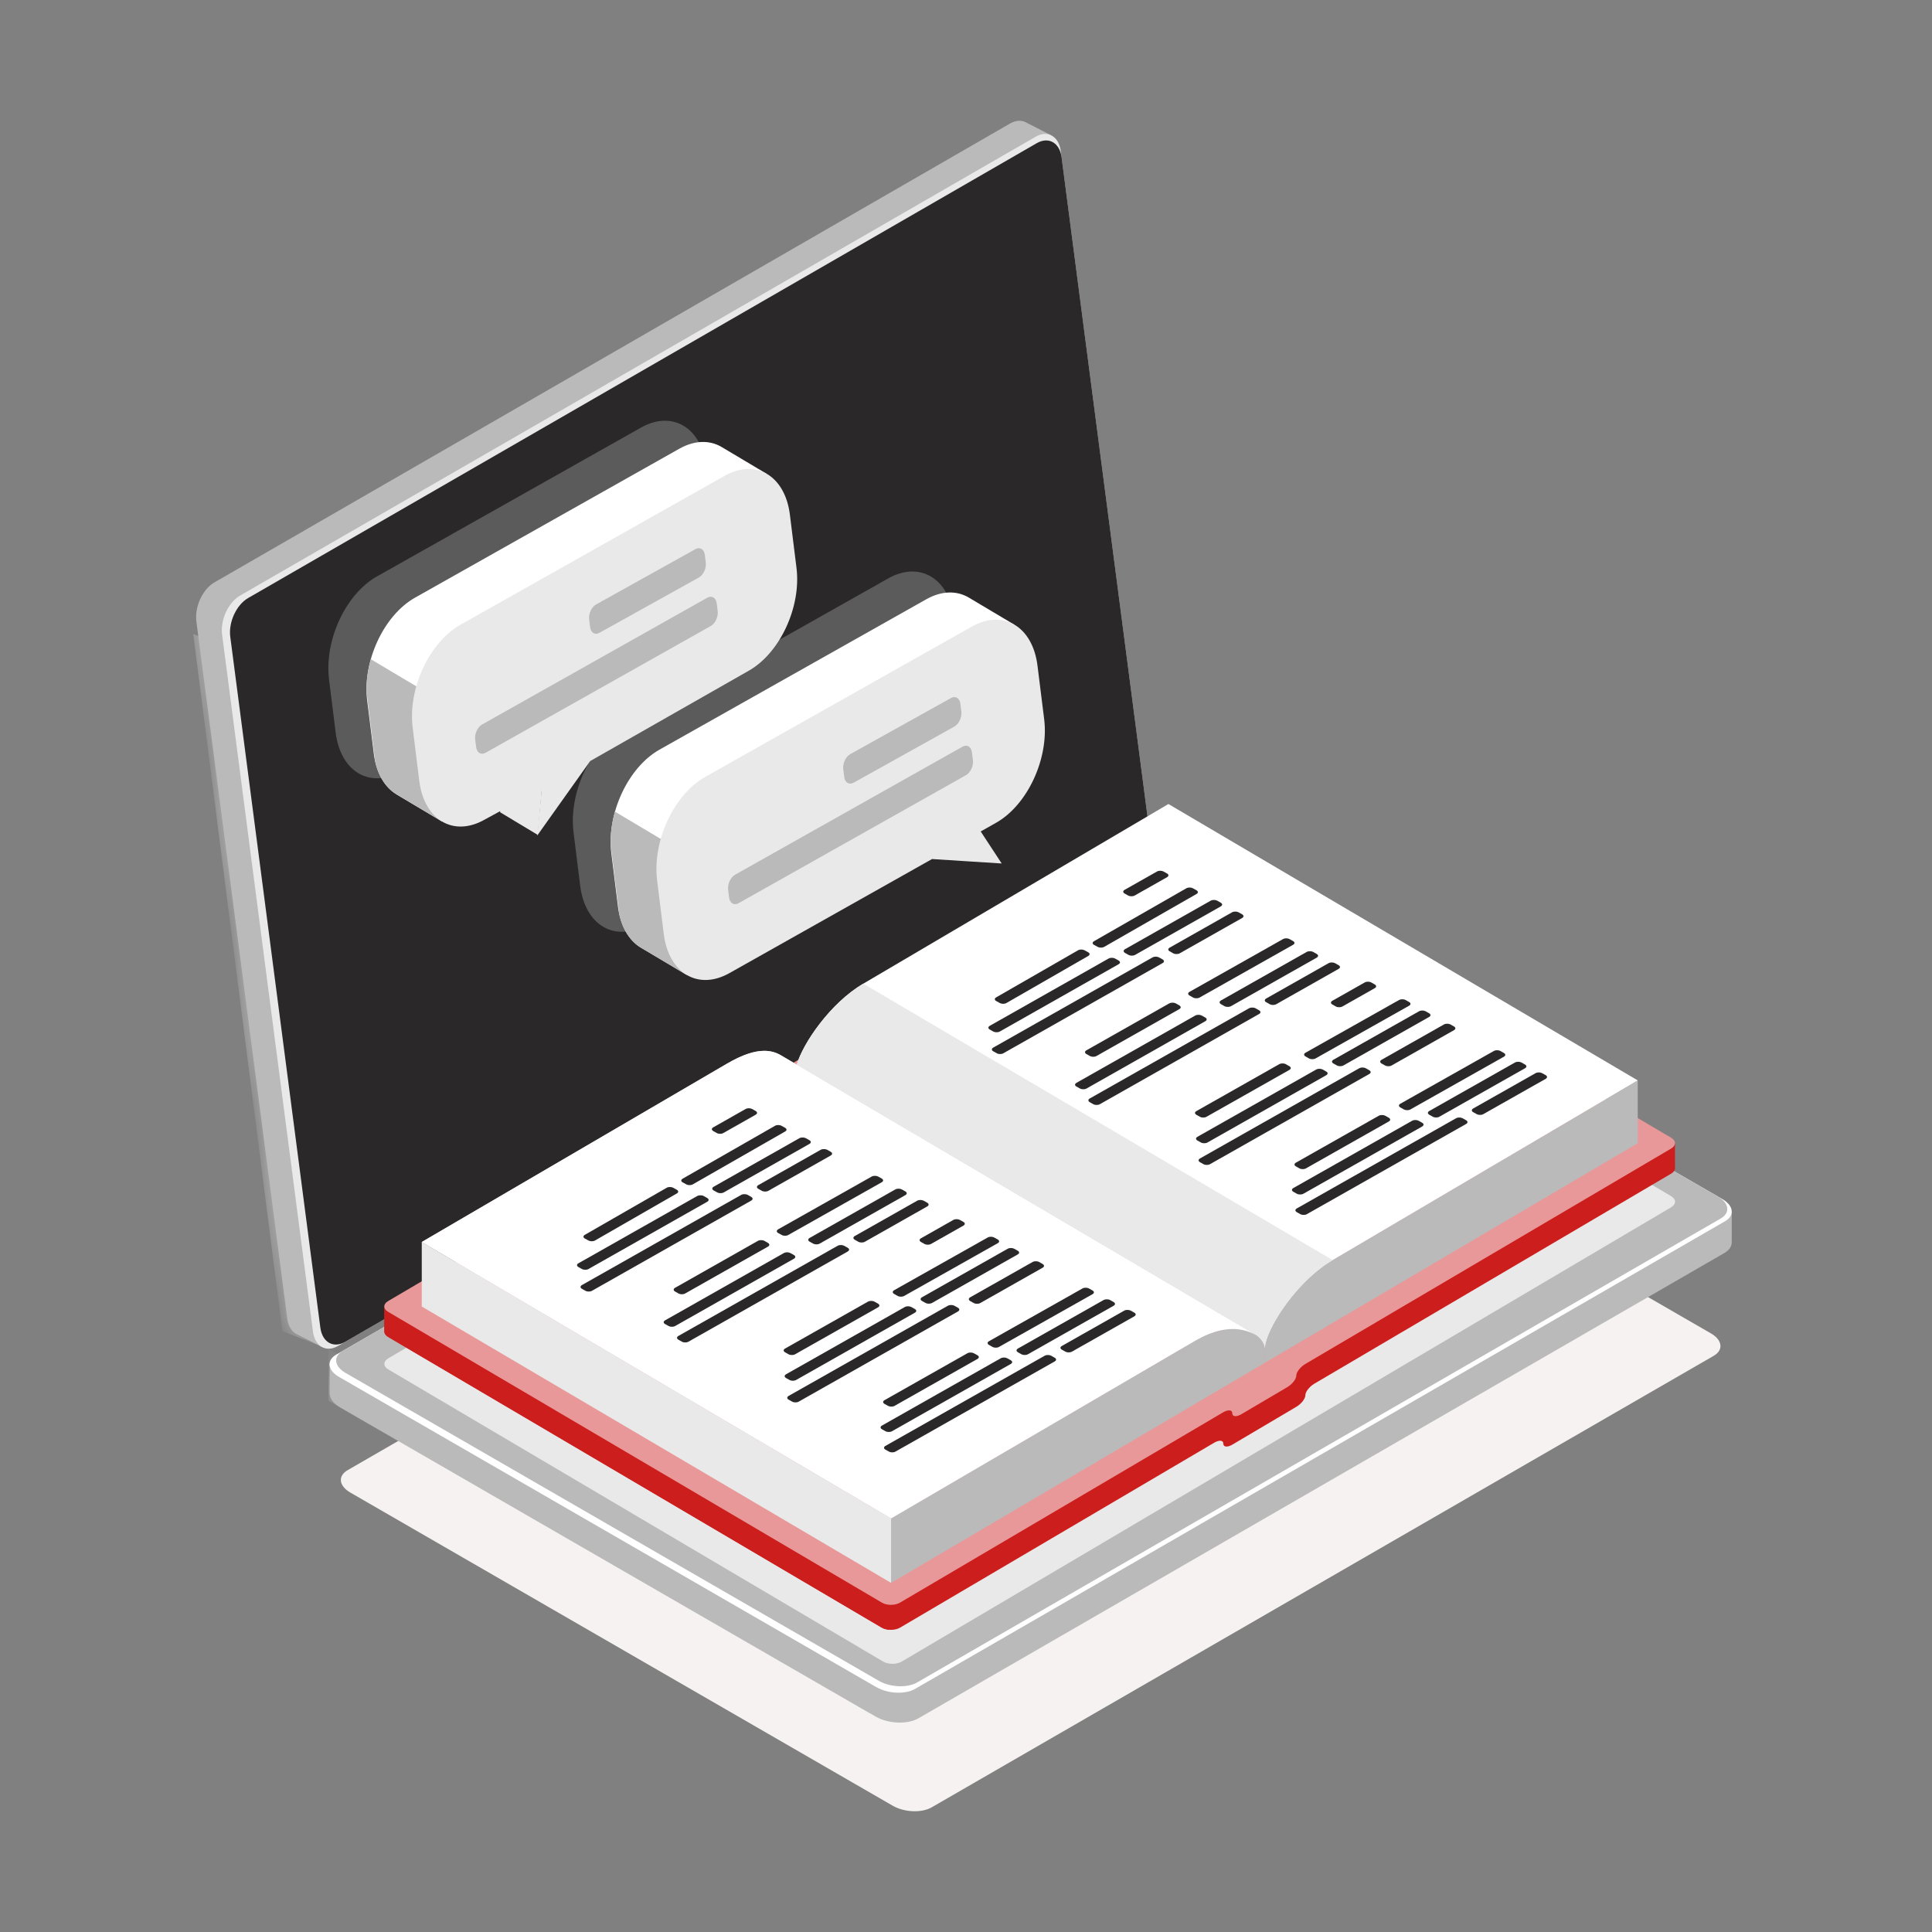 <svg width="80" height="80" viewBox="0 0 80 80" fill="none" xmlns="http://www.w3.org/2000/svg">
<rect x="0" y="0" width="80" height="80" fill="#808080" stroke="none"/>
<g clip-path="url(#clip0_10198_28807)">
<path d="M36.969 74.773C37.444 75.047 38.164 75.076 38.575 74.84L70.963 56.14C71.374 55.902 71.323 55.488 70.848 55.214L48.386 42.245C47.911 41.971 47.191 41.941 46.78 42.179L14.392 60.878C13.981 61.116 14.032 61.53 14.507 61.804L36.969 74.773Z" fill="#F7F2F2"/>
<path d="M42.499 5.076C42.31 4.967 42.071 4.972 41.823 5.115L8.88 24.115C8.388 24.399 8.053 25.125 8.132 25.735L11.895 54.598C11.933 54.901 12.068 55.119 12.254 55.227H12.255C12.272 55.236 12.288 55.244 12.306 55.252L13.319 55.771L13.292 54.979L45.874 36.188C46.366 35.904 46.701 35.178 46.622 34.568L42.913 6.123L43.517 5.597L42.5 5.076H42.499Z" fill="#BABABA"/>
<mask id="mask0_10198_28807" style="mask-type:luminance" maskUnits="userSpaceOnUse" x="8" y="5" width="39" height="51">
<path d="M42.499 5.076C42.31 4.967 42.071 4.972 41.823 5.115L8.88 24.115C8.388 24.399 8.053 25.125 8.132 25.735L11.895 54.598C11.933 54.901 12.068 55.119 12.254 55.227H12.255C12.272 55.236 12.288 55.244 12.306 55.252L13.319 55.771L13.292 54.979L45.874 36.188C46.366 35.904 46.701 35.178 46.622 34.568L42.913 6.123L43.517 5.597L42.5 5.076H42.499Z" fill="white"/>
</mask>
<g mask="url(#mask0_10198_28807)">
<path d="M9.626 26.89L8 26.25L11.692 55.118L13.319 55.757L9.626 26.89Z" fill="#BABABA"/>
</g>
<path d="M9.196 26.28C9.116 25.669 9.451 24.943 9.943 24.66L42.888 5.659C43.38 5.376 43.843 5.641 43.923 6.251L47.685 35.113C47.765 35.724 47.43 36.45 46.938 36.733L13.995 55.734C13.503 56.017 13.039 55.752 12.959 55.142L9.197 26.28H9.196Z" fill="#E9E9E9"/>
<path d="M9.535 26.368C9.457 25.763 9.788 25.043 10.277 24.762L42.931 5.928C43.419 5.647 43.878 5.909 43.958 6.513L47.687 35.122C47.766 35.726 47.434 36.446 46.946 36.727L14.292 55.562C13.805 55.843 13.344 55.58 13.265 54.976L9.535 26.368Z" fill="#2A2829"/>
<path d="M23.749 34.462C23.546 32.833 24.439 30.911 25.738 30.175L36.777 23.952C38.077 23.217 39.298 23.941 39.5 25.571L39.776 27.785C39.978 29.415 39.086 31.336 37.787 32.072L37.148 32.434L38.017 33.76L35.133 33.576L26.747 38.296C25.447 39.031 24.227 38.307 24.024 36.677L23.749 34.462Z" fill="#5B5B5B"/>
<path d="M13.626 28.131C13.424 26.513 14.311 24.604 15.601 23.873L26.54 17.707C27.831 16.976 29.044 17.695 29.246 19.315L29.519 21.515C29.72 23.135 28.833 25.043 27.543 25.775L20.977 29.515L18.785 32.597L18.97 30.651L16.604 31.942C15.313 32.672 14.1 31.953 13.899 30.334L13.624 28.134L13.626 28.131Z" fill="#5B5B5B"/>
<path d="M22.439 32.651L20.878 31.712L20.707 33.633L22.268 34.572L22.439 32.653V32.651Z" fill="#E9E9E9"/>
<path d="M16.424 32.895C15.934 32.605 15.578 32.019 15.479 31.21L15.204 29.01C15.003 27.391 15.888 25.483 17.178 24.752L28.12 18.586C28.756 18.224 29.376 18.218 29.864 18.499L31.746 19.62L32.081 22.316L31.007 21.677L31.096 22.395C31.298 24.014 30.412 25.921 29.123 26.653L18.18 32.82C18.172 32.825 18.164 32.829 18.157 32.834L18.305 34.018L16.422 32.897L16.424 32.895Z" fill="white"/>
<path d="M17.797 28.752L18.294 32.753L18.182 32.818C18.174 32.822 18.167 32.827 18.158 32.831L18.305 34.015L16.421 32.894C16 32.643 15.68 32.177 15.536 31.536L15.179 28.662C15.165 28.211 15.228 27.746 15.354 27.297L17.798 28.751L17.797 28.752Z" fill="#BABABA"/>
<path d="M17.088 30.13C16.886 28.511 17.773 26.602 19.064 25.871L30.002 19.705C31.293 18.974 32.507 19.694 32.708 21.314L32.981 23.513C33.182 25.133 32.296 27.041 31.005 27.773L24.439 31.513L22.247 34.596L22.432 32.649L20.066 33.94C18.776 34.671 17.562 33.952 17.361 32.332L17.088 30.132V30.13Z" fill="#E9E9E9"/>
<path d="M24.395 25.647C24.366 25.412 24.494 25.135 24.681 25.03L28.792 22.741C28.98 22.636 29.155 22.74 29.185 22.974L29.225 23.294C29.254 23.529 29.125 23.806 28.938 23.913L24.826 26.201C24.639 26.308 24.463 26.202 24.434 25.968L24.394 25.648L24.395 25.647Z" fill="#BABABA"/>
<path d="M19.676 30.617C19.647 30.381 19.775 30.105 19.962 30L29.285 24.751C29.473 24.645 29.649 24.75 29.678 24.984L29.718 25.304C29.747 25.54 29.619 25.816 29.432 25.921L20.109 31.17C19.921 31.276 19.745 31.171 19.716 30.937L19.676 30.617Z" fill="#BABABA"/>
<path d="M26.541 39.242C26.048 38.948 25.691 38.36 25.589 37.545L25.314 35.331C25.111 33.702 26.003 31.781 27.3 31.046L38.344 24.821C38.984 24.457 39.608 24.45 40.1 24.735L41.995 25.863L42.332 28.577L41.251 27.932L41.342 28.655C41.544 30.285 40.653 32.205 39.355 32.941L34.119 35.904L34.99 37.231L32.102 37.047L28.312 39.165C28.305 39.17 28.297 39.174 28.29 39.179L28.438 40.37L26.543 39.242H26.541Z" fill="white"/>
<path d="M27.924 35.072L28.425 39.1L28.311 39.165C28.303 39.17 28.295 39.174 28.286 39.179L28.434 40.371L26.538 39.243C26.115 38.992 25.793 38.521 25.646 37.877L25.287 34.983C25.273 34.529 25.336 34.062 25.464 33.609L27.922 35.072H27.924Z" fill="#BABABA"/>
<path d="M27.21 36.458C27.007 34.829 27.9 32.907 29.199 32.171L40.238 25.948C41.538 25.213 42.759 25.936 42.961 27.567L43.237 29.781C43.439 31.411 42.547 33.332 41.248 34.068L40.609 34.429L41.478 35.755L38.594 35.571L30.209 40.292C28.908 41.027 27.688 40.303 27.485 38.673L27.21 36.458Z" fill="#E9E9E9"/>
<path d="M34.917 31.85C34.888 31.614 35.017 31.335 35.205 31.228L39.373 28.907C39.561 28.8 39.738 28.906 39.767 29.142L39.807 29.463C39.836 29.7 39.708 29.979 39.519 30.085L35.352 32.407C35.163 32.513 34.986 32.408 34.957 32.171L34.917 31.85Z" fill="#BABABA"/>
<path d="M30.15 36.842C30.121 36.606 30.25 36.327 30.438 36.22L39.852 30.92C40.04 30.814 40.217 30.919 40.246 31.156L40.286 31.477C40.315 31.713 40.187 31.992 39.998 32.099L30.584 37.399C30.396 37.505 30.219 37.4 30.19 37.163L30.15 36.842Z" fill="#BABABA"/>
<path d="M71.707 51.413C71.72 51.589 71.619 51.76 71.402 51.885L38.031 71.151C37.577 71.414 36.783 71.382 36.258 71.079L14.085 58.277C13.787 58.106 13.641 57.883 13.652 57.675V56.437L14.492 56.921V56.944L47.329 37.985C47.783 37.723 48.578 37.756 49.101 38.059L70.894 50.643L71.708 50.174V51.413H71.707Z" fill="#BABABA"/>
<mask id="mask1_10198_28807" style="mask-type:luminance" maskUnits="userSpaceOnUse" x="13" y="37" width="59" height="35">
<path d="M71.707 51.413C71.72 51.589 71.619 51.76 71.402 51.885L38.031 71.151C37.577 71.414 36.783 71.382 36.258 71.079L14.085 58.277C13.787 58.106 13.641 57.883 13.652 57.675V56.437L14.492 56.921V56.944L47.329 37.985C47.783 37.723 48.578 37.756 49.101 38.059L70.894 50.643L71.708 50.174V51.413H71.707Z" fill="white"/>
</mask>
<g mask="url(#mask1_10198_28807)">
<path d="M36.029 68.793L13.604 55.846V58.001L36.029 70.947V68.793Z" fill="#BABABA"/>
</g>
<path d="M36.303 69.866C36.773 70.138 37.487 70.167 37.894 69.932L71.433 50.568C71.84 50.333 71.789 49.922 71.318 49.65L49.052 36.795C48.581 36.524 47.868 36.494 47.46 36.73L13.921 56.093C13.513 56.329 13.565 56.741 14.034 57.013L36.3 69.868L36.303 69.866Z" fill="white"/>
<path d="M36.396 69.602C36.864 69.871 37.571 69.9 37.975 69.667L71.25 50.456C71.654 50.223 71.604 49.814 71.136 49.545L49.046 36.791C48.579 36.521 47.871 36.492 47.467 36.725L14.193 55.936C13.788 56.169 13.839 56.578 14.306 56.848L36.396 69.602Z" fill="#BABABA"/>
<path d="M32.774 62.753C33.043 62.909 33.453 62.925 33.686 62.791L59.918 47.646C60.152 47.511 60.123 47.275 59.852 47.119L47.078 39.743C46.808 39.588 46.399 39.57 46.166 39.706L19.934 54.851C19.7 54.985 19.729 55.222 20 55.378L32.774 62.753Z" fill="#E9E9E9"/>
<path d="M30.47 51.825L28.972 50.961L27.367 51.887L28.865 52.752L30.47 51.825Z" fill="#BABABA"/>
<path d="M35.377 54.658L33.879 53.794L32.275 54.721L33.773 55.585L35.377 54.658Z" fill="#BABABA"/>
<path d="M32.912 53.235L31.413 52.37L29.809 53.296L31.307 54.162L32.912 53.235Z" fill="#BABABA"/>
<path d="M37.819 56.069L36.32 55.203L34.717 56.13L36.215 56.995L37.819 56.069Z" fill="#BABABA"/>
<path d="M40.37 57.542L38.872 56.677L37.268 57.603L38.766 58.468L40.37 57.542Z" fill="#BABABA"/>
<path d="M40.518 46.024L39.02 45.158L37.415 46.085L38.913 46.95L40.518 46.024Z" fill="#BABABA"/>
<path d="M45.426 48.857L43.928 47.993L42.323 48.918L43.821 49.784L45.426 48.857Z" fill="#BABABA"/>
<path d="M42.96 47.434L41.462 46.569L39.858 47.495L41.356 48.359L42.96 47.434Z" fill="#BABABA"/>
<path d="M47.868 50.267L46.37 49.402L44.765 50.328L46.263 51.193L47.868 50.267Z" fill="#BABABA"/>
<path d="M50.418 51.741L48.919 50.876L39.989 56.031L41.487 56.897L50.418 51.741Z" fill="#BABABA"/>
<path d="M45.577 43.104L44.078 42.238L42.474 43.165L43.972 44.029L45.577 43.104Z" fill="#BABABA"/>
<path d="M50.484 45.937L48.985 45.072L47.382 45.998L48.88 46.862L50.484 45.937Z" fill="#BABABA"/>
<path d="M48.018 44.513L46.52 43.648L44.916 44.575L46.414 45.439L48.018 44.513Z" fill="#BABABA"/>
<path d="M52.925 47.346L51.427 46.482L49.824 47.408L51.322 48.273L52.925 47.346Z" fill="#BABABA"/>
<path d="M55.477 48.82L53.98 47.955L52.375 48.881L53.873 49.746L55.477 48.82Z" fill="#BABABA"/>
<path d="M25.487 54.702L23.989 53.836L22.386 54.763L23.884 55.628L25.487 54.702Z" fill="#BABABA"/>
<path d="M30.395 57.535L28.897 56.67L27.293 57.596L28.791 58.462L30.395 57.535Z" fill="#BABABA"/>
<path d="M27.929 56.111L26.431 55.246L24.826 56.173L26.326 57.037L27.929 56.111Z" fill="#BABABA"/>
<path d="M32.837 58.945L31.339 58.08L29.735 59.006L31.233 59.871L32.837 58.945Z" fill="#BABABA"/>
<path d="M35.389 60.418L33.89 59.553L32.286 60.48L33.784 61.344L35.389 60.418Z" fill="#BABABA"/>
<path d="M35.537 48.901L34.039 48.035L32.434 48.961L33.932 49.826L35.537 48.901Z" fill="#BABABA"/>
<path d="M40.444 51.734L38.946 50.868L37.342 51.795L38.84 52.659L40.444 51.734Z" fill="#BABABA"/>
<path d="M37.977 50.31L36.48 49.445L34.876 50.37L36.374 51.236L37.977 50.31Z" fill="#BABABA"/>
<path d="M42.885 53.143L41.387 52.279L39.784 53.205L41.282 54.069L42.885 53.143Z" fill="#BABABA"/>
<path d="M48.075 41.661L46.576 40.797L44.972 41.722L46.47 42.587L48.075 41.661Z" fill="#BABABA"/>
<path d="M52.983 44.494L51.484 43.63L49.88 44.555L51.378 45.421L52.983 44.494Z" fill="#BABABA"/>
<path d="M50.516 43.071L49.018 42.206L47.414 43.132L48.913 43.998L50.516 43.071Z" fill="#BABABA"/>
<path d="M55.424 45.904L53.926 45.039L52.322 45.965L53.82 46.831L55.424 45.904Z" fill="#BABABA"/>
<path d="M57.976 47.377L56.478 46.512L54.873 47.439L56.371 48.303L57.976 47.377Z" fill="#BABABA"/>
<path d="M27.985 53.259L26.487 52.394L24.884 53.321L26.382 54.185L27.985 53.259Z" fill="#BABABA"/>
<path d="M32.893 56.092L31.395 55.228L29.791 56.154L31.29 57.019L32.893 56.092Z" fill="#BABABA"/>
<path d="M30.427 54.669L28.929 53.805L27.326 54.73L28.824 55.596L30.427 54.669Z" fill="#BABABA"/>
<path d="M35.335 57.502L33.837 56.638L32.233 57.563L33.732 58.429L35.335 57.502Z" fill="#BABABA"/>
<path d="M37.886 58.976L36.388 58.11L34.785 59.037L36.283 59.902L37.886 58.976Z" fill="#BABABA"/>
<path d="M38.035 47.458L36.537 46.593L34.932 47.518L36.43 48.384L38.035 47.458Z" fill="#BABABA"/>
<path d="M42.943 50.291L41.445 49.426L39.84 50.353L41.338 51.217L42.943 50.291Z" fill="#BABABA"/>
<path d="M40.476 48.868L38.978 48.002L37.374 48.929L38.872 49.794L40.476 48.868Z" fill="#BABABA"/>
<path d="M45.383 51.701L43.886 50.835L42.282 51.762L43.78 52.627L45.383 51.701Z" fill="#BABABA"/>
<path d="M43.093 44.538L41.594 43.672L39.99 44.598L41.489 45.464L43.093 44.538Z" fill="#BABABA"/>
<path d="M48 47.371L46.502 46.505L44.897 47.432L46.397 48.297L48 47.371Z" fill="#BABABA"/>
<path d="M45.535 45.947L44.036 45.082L42.432 46.009L43.93 46.873L45.535 45.947Z" fill="#BABABA"/>
<path d="M50.442 48.781L48.944 47.916L47.34 48.842L48.838 49.706L50.442 48.781Z" fill="#BABABA"/>
<path d="M52.993 50.253L51.495 49.389L49.892 50.314L51.39 51.18L52.993 50.253Z" fill="#BABABA"/>
<path d="M33.052 50.334L31.554 49.469L29.951 50.395L31.449 51.259L33.052 50.334Z" fill="#BABABA"/>
<path d="M37.96 53.167L36.462 52.302L34.858 53.228L36.356 54.094L37.96 53.167Z" fill="#BABABA"/>
<path d="M35.494 51.743L33.996 50.879L32.392 51.805L33.89 52.67L35.494 51.743Z" fill="#BABABA"/>
<path d="M40.402 54.577L38.904 53.712L37.299 54.639L38.797 55.503L40.402 54.577Z" fill="#BABABA"/>
<path d="M69.2 49.99L37.342 68.8C37.128 68.927 36.782 68.927 36.567 68.8L16.076 56.703C15.863 56.577 15.863 56.373 16.076 56.247L47.992 37.451C48.206 37.325 48.553 37.326 48.766 37.451L69.2 49.532C69.413 49.658 69.413 49.863 69.2 49.989V49.99Z" fill="#E9E9E9"/>
<path d="M36.518 67.401L16.071 55.36C15.968 55.299 15.915 55.219 15.915 55.14C15.915 55.059 15.915 54.087 15.915 54.087L16.577 54.62L48.034 36.131C48.243 36.008 48.579 36.008 48.787 36.131L68.695 47.853L69.357 47.333C69.357 47.326 69.357 48.29 69.358 48.369C69.361 48.451 69.309 48.533 69.203 48.596L54.429 57.293C54.221 57.416 54.052 57.631 54.052 57.774C54.052 57.917 53.883 58.134 53.675 58.255L51.033 59.817C50.824 59.94 50.655 59.922 50.655 59.778C50.655 59.634 50.487 59.618 50.278 59.739L37.27 67.397C37.062 67.519 36.724 67.519 36.517 67.397L36.518 67.401Z" fill="#CD1E1E"/>
<path d="M36.824 67.484C36.713 67.475 36.604 67.45 36.518 67.4L16.071 55.359C15.968 55.298 15.915 55.218 15.915 55.139C15.915 55.058 15.915 54.086 15.915 54.086L16.577 54.619L22.767 50.981L36.661 59.874L36.823 67.484H36.824Z" fill="#CD1E1E"/>
<path d="M36.517 66.361L16.07 54.319C15.861 54.196 15.861 53.998 16.07 53.875L48.022 35.083C48.231 34.96 48.568 34.96 48.776 35.083L69.201 47.113C69.41 47.236 69.41 47.434 69.201 47.557L54.054 56.477C53.846 56.6 53.677 56.816 53.677 56.959C53.677 57.103 53.509 57.318 53.3 57.441L51.403 58.559C51.194 58.681 51.026 58.664 51.026 58.52C51.026 58.376 50.857 58.36 50.648 58.481L37.268 66.361C37.059 66.484 36.722 66.484 36.515 66.361H36.517Z" fill="#E89898"/>
<path d="M52.378 56.427L52.374 55.847C52.368 55.133 53.621 53.094 55.181 52.175L67.815 44.738V47.337L52.378 56.428V56.427Z" fill="#BABABA"/>
<path d="M52.373 55.867V55.849V55.844C52.373 55.33 53.016 54.137 53.955 53.166C54.325 52.783 54.741 52.435 55.181 52.177L63.042 47.548L67.815 44.737L48.381 33.292L48.375 33.297L35.748 40.731C34.379 41.537 33.248 43.202 32.993 44.083L52.029 55.293C52.014 55.284 51.999 55.276 51.984 55.267C52.223 55.422 52.363 55.636 52.374 55.865L52.373 55.867Z" fill="white"/>
<path d="M52.373 55.867V55.849V55.844C52.373 55.33 53.016 54.137 53.955 53.166C54.325 52.783 54.741 52.435 55.181 52.177L35.746 40.731C34.378 41.537 33.247 43.202 32.992 44.083L52.028 55.293C52.013 55.284 51.998 55.276 51.983 55.267C52.221 55.422 52.362 55.636 52.373 55.865V55.867Z" fill="#E9E9E9"/>
<path d="M52.374 55.889C52.368 55.175 51.089 54.58 49.526 55.494L36.898 62.874V65.544L52.378 56.428C52.378 56.428 52.38 56.605 52.374 55.891V55.889Z" fill="#BABABA"/>
<path d="M36.898 65.544V62.874L17.464 51.429V54.1L36.898 65.544Z" fill="#E9E9E9"/>
<path d="M49.528 55.494L48.962 55.824L36.898 62.874L19.732 52.764L17.464 51.429L30.094 44.049C31.239 43.379 31.879 43.432 32.33 43.693L52.031 55.294C51.32 54.886 50.486 54.953 49.529 55.494H49.528Z" fill="#D3CCCC"/>
<path d="M36.898 62.874L48.962 55.824L49.528 55.494C49.872 55.298 50.2 55.166 50.513 55.093C50.634 55.065 50.755 55.046 50.872 55.037C50.929 55.032 50.987 55.03 51.044 55.03C51.378 55.03 51.691 55.109 51.984 55.269C51.999 55.277 52.014 55.285 52.029 55.294L32.328 43.693C32.142 43.585 31.922 43.513 31.648 43.513C31.26 43.513 30.762 43.657 30.093 44.049L17.463 51.429L36.896 62.874H36.898Z" fill="white"/>
<path d="M46.568 37C46.493 36.958 46.492 36.89 46.564 36.848L47.909 36.087C47.983 36.045 48.103 36.046 48.178 36.087L48.325 36.169C48.4 36.211 48.401 36.279 48.328 36.321L46.985 37.082C46.911 37.124 46.79 37.123 46.715 37.082L46.569 37H46.568Z" fill="#2A2829"/>
<path d="M55.169 41.594C55.095 41.552 55.093 41.484 55.166 41.442L56.511 40.681C56.584 40.638 56.705 40.639 56.78 40.681L56.926 40.764C57.001 40.806 57.003 40.874 56.929 40.916L55.585 41.677C55.511 41.718 55.391 41.718 55.316 41.677L55.169 41.594Z" fill="#2A2829"/>
<path d="M45.303 39.127C45.227 39.085 45.224 39.017 45.297 38.975L49.124 36.782C49.197 36.74 49.318 36.74 49.394 36.782L49.543 36.864C49.619 36.907 49.621 36.975 49.548 37.016L45.721 39.208C45.648 39.25 45.528 39.249 45.451 39.208L45.303 39.126V39.127Z" fill="#2A2829"/>
<path d="M54.058 43.745C53.983 43.702 53.982 43.635 54.056 43.592L57.932 41.408C58.006 41.367 58.127 41.367 58.202 41.409L58.348 41.491C58.423 41.533 58.424 41.601 58.351 41.643L54.474 43.828C54.4 43.87 54.279 43.869 54.204 43.828L54.058 43.745Z" fill="#2A2829"/>
<path d="M49.256 41.223C49.181 41.181 49.18 41.113 49.254 41.071L53.128 38.885C53.202 38.843 53.322 38.844 53.397 38.885L53.544 38.968C53.619 39.01 53.62 39.078 53.547 39.12L49.673 41.306C49.599 41.348 49.478 41.347 49.403 41.306L49.257 41.223H49.256Z" fill="#2A2829"/>
<path d="M57.985 45.856C57.91 45.814 57.909 45.746 57.983 45.704L61.857 43.519C61.931 43.477 62.052 43.477 62.127 43.519L62.273 43.602C62.348 43.644 62.349 43.712 62.276 43.754L58.401 45.94C58.327 45.982 58.207 45.98 58.132 45.94L57.985 45.856Z" fill="#2A2829"/>
<path d="M41.252 41.452C41.176 41.41 41.174 41.342 41.247 41.3L44.64 39.349C44.712 39.307 44.833 39.308 44.909 39.349L45.058 39.431C45.134 39.473 45.136 39.541 45.065 39.583L41.672 41.534C41.599 41.577 41.478 41.575 41.402 41.534L41.254 41.452H41.252Z" fill="#2A2829"/>
<path d="M49.54 46.161C49.465 46.119 49.464 46.051 49.538 46.009L52.974 44.064C53.048 44.023 53.169 44.023 53.244 44.066L53.39 44.149C53.465 44.191 53.466 44.259 53.393 44.301L49.956 46.245C49.882 46.286 49.762 46.286 49.687 46.244L49.54 46.162V46.161Z" fill="#2A2829"/>
<path d="M44.985 43.645C44.91 43.603 44.909 43.535 44.983 43.493L48.417 41.548C48.491 41.508 48.612 41.508 48.687 41.548L48.833 41.632C48.908 41.674 48.909 41.742 48.835 41.784L45.401 43.728C45.327 43.77 45.207 43.769 45.132 43.728L44.985 43.645Z" fill="#2A2829"/>
<path d="M53.66 48.297C53.585 48.255 53.584 48.187 53.657 48.145L57.092 46.201C57.165 46.159 57.286 46.16 57.361 46.201L57.507 46.284C57.582 46.326 57.584 46.394 57.511 46.436L54.077 48.38C54.003 48.422 53.882 48.422 53.807 48.38L53.66 48.297Z" fill="#2A2829"/>
<path d="M46.585 39.458C46.51 39.416 46.509 39.348 46.582 39.305L50.133 37.295C50.207 37.253 50.328 37.255 50.403 37.295L50.549 37.379C50.624 37.421 50.625 37.489 50.551 37.531L47 39.541C46.926 39.582 46.806 39.582 46.73 39.541L46.584 39.458H46.585Z" fill="#2A2829"/>
<path d="M55.212 44.036C55.137 43.994 55.136 43.926 55.209 43.884L58.761 41.874C58.834 41.832 58.955 41.833 59.03 41.874L59.176 41.957C59.251 41.999 59.253 42.067 59.179 42.109L55.627 44.119C55.554 44.16 55.433 44.16 55.358 44.118L55.212 44.036Z" fill="#2A2829"/>
<path d="M50.558 41.58C50.483 41.538 50.482 41.47 50.555 41.428L54.106 39.418C54.18 39.377 54.3 39.377 54.375 39.418L54.522 39.501C54.597 39.543 54.598 39.611 54.524 39.653L50.973 41.663C50.899 41.704 50.778 41.704 50.703 41.663L50.557 41.58H50.558Z" fill="#2A2829"/>
<path d="M59.184 46.159C59.108 46.116 59.107 46.048 59.18 46.006L62.731 43.996C62.805 43.954 62.926 43.955 63.001 43.996L63.148 44.08C63.223 44.122 63.224 44.19 63.151 44.232L59.599 46.242C59.526 46.284 59.405 46.283 59.33 46.242L59.184 46.16V46.159Z" fill="#2A2829"/>
<path d="M48.434 39.393C48.358 39.351 48.357 39.283 48.431 39.241L51.017 37.777C51.091 37.735 51.212 37.736 51.287 37.777L51.433 37.859C51.508 37.901 51.509 37.969 51.437 38.011L48.85 39.475C48.777 39.517 48.656 39.516 48.581 39.475L48.435 39.392L48.434 39.393Z" fill="#2A2829"/>
<path d="M57.208 44.037C57.133 43.995 57.131 43.927 57.205 43.885L59.791 42.421C59.865 42.379 59.986 42.38 60.061 42.421L60.207 42.504C60.282 42.546 60.283 42.614 60.209 42.656L57.623 44.12C57.55 44.163 57.429 44.161 57.354 44.12L57.206 44.037H57.208Z" fill="#2A2829"/>
<path d="M52.429 41.5C52.354 41.458 52.353 41.39 52.426 41.348L55.013 39.884C55.086 39.842 55.207 39.843 55.282 39.884L55.428 39.966C55.503 40.008 55.505 40.076 55.432 40.118L52.846 41.582C52.772 41.625 52.651 41.623 52.576 41.582L52.43 41.499L52.429 41.5Z" fill="#2A2829"/>
<path d="M61.002 46.053C60.928 46.011 60.926 45.943 61 45.901L63.586 44.437C63.66 44.395 63.781 44.396 63.856 44.437L64.002 44.519C64.077 44.561 64.078 44.629 64.006 44.671L61.419 46.135C61.346 46.177 61.225 46.176 61.15 46.135L61.004 46.053H61.002Z" fill="#2A2829"/>
<path d="M40.984 42.631C40.909 42.589 40.908 42.521 40.982 42.478L45.904 39.691C45.977 39.649 46.098 39.65 46.173 39.691L46.319 39.773C46.394 39.815 46.395 39.883 46.322 39.925L41.4 42.713C41.326 42.755 41.206 42.754 41.131 42.713L40.984 42.631Z" fill="#2A2829"/>
<path d="M49.583 47.227C49.508 47.185 49.506 47.117 49.579 47.075L54.501 44.287C54.575 44.245 54.695 44.246 54.77 44.287L54.916 44.369C54.992 44.411 54.993 44.479 54.919 44.521L49.997 47.309C49.923 47.35 49.803 47.35 49.728 47.308L49.581 47.226L49.583 47.227Z" fill="#2A2829"/>
<path d="M44.573 44.992C44.498 44.95 44.497 44.882 44.571 44.84L49.492 42.052C49.566 42.01 49.687 42.011 49.762 42.052L49.908 42.134C49.983 42.176 49.984 42.244 49.91 42.286L44.989 45.074C44.915 45.115 44.794 45.115 44.719 45.073L44.573 44.991V44.992Z" fill="#2A2829"/>
<path d="M53.554 49.348C53.479 49.306 53.478 49.238 53.552 49.196L58.474 46.408C58.547 46.366 58.668 46.367 58.743 46.408L58.889 46.491C58.964 46.533 58.966 46.601 58.892 46.644L53.97 49.431C53.896 49.472 53.776 49.472 53.701 49.431L53.554 49.348Z" fill="#2A2829"/>
<path d="M41.128 43.533C41.053 43.49 41.052 43.422 41.126 43.38L47.724 39.644C47.797 39.602 47.918 39.603 47.993 39.644L48.139 39.726C48.215 39.768 48.216 39.836 48.143 39.878L41.545 43.615C41.471 43.656 41.351 43.656 41.276 43.615L41.13 43.531L41.128 43.533Z" fill="#2A2829"/>
<path d="M49.688 48.123C49.613 48.081 49.612 48.013 49.686 47.971L56.283 44.234C56.357 44.192 56.478 44.193 56.553 44.234L56.699 44.317C56.774 44.359 56.775 44.427 56.702 44.47L50.104 48.206C50.03 48.248 49.909 48.247 49.834 48.206L49.688 48.123Z" fill="#2A2829"/>
<path d="M45.125 45.64C45.05 45.597 45.048 45.53 45.122 45.487L51.72 41.751C51.794 41.71 51.914 41.71 51.989 41.751L52.136 41.834C52.211 41.876 52.212 41.944 52.139 41.986L45.542 45.723C45.468 45.764 45.347 45.764 45.272 45.723L45.126 45.64H45.125Z" fill="#2A2829"/>
<path d="M53.697 50.192C53.622 50.15 53.621 50.082 53.695 50.04L60.293 46.304C60.367 46.262 60.487 46.263 60.562 46.304L60.709 46.387C60.783 46.429 60.785 46.497 60.712 46.539L54.114 50.276C54.041 50.318 53.92 50.317 53.845 50.276L53.698 50.194L53.697 50.192Z" fill="#2A2829"/>
<path d="M29.534 46.834C29.459 46.792 29.458 46.724 29.532 46.682L30.875 45.921C30.949 45.879 31.069 45.88 31.144 45.921L31.291 46.004C31.366 46.046 31.367 46.114 31.294 46.156L29.951 46.917C29.877 46.96 29.756 46.959 29.681 46.917L29.535 46.836L29.534 46.834Z" fill="#2A2829"/>
<path d="M38.136 51.428C38.061 51.386 38.06 51.318 38.133 51.276L39.477 50.514C39.551 50.472 39.671 50.474 39.746 50.514L39.893 50.596C39.968 50.639 39.969 50.707 39.895 50.749L38.551 51.51C38.478 51.552 38.357 51.551 38.282 51.51L38.136 51.428Z" fill="#2A2829"/>
<path d="M28.269 48.961C28.193 48.919 28.19 48.851 28.263 48.809L32.091 46.617C32.163 46.574 32.284 46.574 32.36 46.617L32.509 46.699C32.585 46.741 32.587 46.809 32.515 46.85L28.687 49.042C28.614 49.084 28.494 49.084 28.418 49.042L28.269 48.96V48.961Z" fill="#2A2829"/>
<path d="M37.024 53.579C36.949 53.536 36.948 53.468 37.022 53.426L40.899 51.242C40.972 51.2 41.093 51.201 41.168 51.242L41.315 51.325C41.389 51.367 41.391 51.435 41.317 51.477L37.44 53.662C37.366 53.704 37.245 53.703 37.17 53.662L37.024 53.579Z" fill="#2A2829"/>
<path d="M32.222 51.057C32.147 51.015 32.146 50.947 32.22 50.904L36.094 48.719C36.168 48.677 36.289 48.678 36.364 48.719L36.511 48.801C36.586 48.843 36.587 48.911 36.514 48.953L32.639 51.139C32.565 51.181 32.444 51.18 32.37 51.139L32.223 51.057H32.222Z" fill="#2A2829"/>
<path d="M40.951 55.69C40.876 55.648 40.875 55.58 40.949 55.538L44.824 53.352C44.897 53.31 45.018 53.312 45.093 53.352L45.239 53.436C45.314 53.478 45.316 53.546 45.242 53.588L41.367 55.773C41.293 55.816 41.173 55.815 41.098 55.773L40.951 55.69Z" fill="#2A2829"/>
<path d="M24.218 51.286C24.142 51.244 24.14 51.176 24.213 51.134L27.606 49.183C27.678 49.141 27.799 49.141 27.875 49.183L28.024 49.265C28.1 49.307 28.102 49.375 28.03 49.416L24.637 51.367C24.564 51.409 24.443 51.408 24.367 51.367L24.218 51.285V51.286Z" fill="#2A2829"/>
<path d="M32.507 55.995C32.432 55.953 32.43 55.885 32.504 55.843L35.941 53.898C36.014 53.857 36.135 53.857 36.21 53.898L36.356 53.981C36.431 54.024 36.433 54.092 36.359 54.134L32.922 56.078C32.849 56.12 32.728 56.119 32.653 56.078L32.507 55.995Z" fill="#2A2829"/>
<path d="M27.953 53.479C27.878 53.437 27.877 53.369 27.949 53.327L31.383 51.382C31.457 51.341 31.578 51.341 31.653 51.382L31.799 51.466C31.874 51.508 31.875 51.576 31.803 51.618L28.368 53.562C28.295 53.603 28.174 53.603 28.099 53.562L27.953 53.479Z" fill="#2A2829"/>
<path d="M36.626 58.133C36.551 58.09 36.55 58.022 36.622 57.98L40.057 56.036C40.13 55.994 40.251 55.995 40.326 56.036L40.474 56.118C40.548 56.16 40.55 56.228 40.476 56.27L37.042 58.214C36.968 58.257 36.847 58.255 36.772 58.214L36.626 58.133Z" fill="#2A2829"/>
<path d="M29.551 49.293C29.476 49.251 29.475 49.183 29.549 49.141L33.1 47.131C33.174 47.089 33.295 47.09 33.37 47.131L33.516 47.214C33.591 47.256 33.592 47.324 33.519 47.366L29.967 49.376C29.893 49.418 29.773 49.417 29.698 49.376L29.55 49.294L29.551 49.293Z" fill="#2A2829"/>
<path d="M38.178 53.87C38.103 53.828 38.102 53.76 38.175 53.718L41.727 51.708C41.801 51.666 41.921 51.667 41.996 51.708L42.143 51.79C42.218 51.832 42.219 51.9 42.145 51.942L38.594 53.952C38.52 53.994 38.399 53.993 38.324 53.952L38.178 53.87Z" fill="#2A2829"/>
<path d="M33.524 51.414C33.449 51.372 33.448 51.304 33.522 51.262L37.073 49.252C37.147 49.21 37.268 49.211 37.343 49.252L37.489 49.334C37.564 49.376 37.565 49.444 37.491 49.486L33.94 51.496C33.866 51.538 33.746 51.537 33.671 51.496L33.523 51.413L33.524 51.414Z" fill="#2A2829"/>
<path d="M42.15 55.994C42.075 55.952 42.074 55.884 42.146 55.842L45.697 53.832C45.771 53.791 45.892 53.791 45.967 53.832L46.113 53.915C46.188 53.957 46.189 54.025 46.115 54.067L42.564 56.077C42.49 56.118 42.37 56.118 42.295 56.077L42.148 55.994H42.15Z" fill="#2A2829"/>
<path d="M31.4 49.227C31.325 49.185 31.324 49.117 31.397 49.075L33.983 47.611C34.057 47.569 34.178 47.57 34.253 47.611L34.399 47.693C34.474 47.735 34.475 47.803 34.402 47.845L31.816 49.309C31.742 49.351 31.621 49.35 31.546 49.309L31.4 49.226V49.227Z" fill="#2A2829"/>
<path d="M40.174 53.873C40.099 53.83 40.098 53.762 40.171 53.72L42.758 52.256C42.831 52.215 42.952 52.215 43.027 52.256L43.173 52.339C43.248 52.382 43.249 52.449 43.177 52.492L40.591 53.956C40.517 53.998 40.396 53.997 40.321 53.956L40.175 53.874L40.174 53.873Z" fill="#2A2829"/>
<path d="M35.395 51.336C35.32 51.293 35.319 51.225 35.392 51.183L37.979 49.719C38.052 49.677 38.173 49.678 38.248 49.719L38.395 49.802C38.469 49.844 38.471 49.913 38.397 49.955L35.811 51.419C35.737 51.461 35.616 51.46 35.541 51.419L35.395 51.336Z" fill="#2A2829"/>
<path d="M43.969 55.887C43.894 55.845 43.892 55.777 43.966 55.735L46.552 54.271C46.626 54.229 46.747 54.23 46.822 54.271L46.969 54.353C47.044 54.395 47.045 54.463 46.972 54.505L44.386 55.969C44.312 56.011 44.191 56.01 44.116 55.969L43.97 55.886L43.969 55.887Z" fill="#2A2829"/>
<path d="M23.95 52.465C23.875 52.422 23.874 52.355 23.948 52.312L28.87 49.525C28.944 49.484 29.064 49.484 29.139 49.525L29.285 49.608C29.36 49.65 29.362 49.718 29.289 49.76L24.367 52.548C24.294 52.59 24.173 52.589 24.098 52.548L23.95 52.466V52.465Z" fill="#2A2829"/>
<path d="M32.549 57.061C32.474 57.019 32.472 56.951 32.545 56.908L37.467 54.121C37.541 54.079 37.661 54.08 37.736 54.121L37.883 54.203C37.958 54.245 37.959 54.313 37.885 54.355L32.963 57.143C32.889 57.185 32.769 57.184 32.694 57.143L32.547 57.061H32.549Z" fill="#2A2829"/>
<path d="M27.539 54.826C27.464 54.784 27.463 54.716 27.537 54.674L32.459 51.886C32.532 51.844 32.653 51.845 32.728 51.886L32.874 51.968C32.949 52.01 32.95 52.078 32.878 52.12L27.956 54.908C27.882 54.95 27.762 54.949 27.687 54.908L27.54 54.826H27.539Z" fill="#2A2829"/>
<path d="M36.52 59.183C36.446 59.141 36.444 59.073 36.517 59.031L41.439 56.243C41.512 56.201 41.633 56.202 41.708 56.243L41.854 56.325C41.929 56.367 41.931 56.435 41.857 56.477L36.935 59.265C36.861 59.306 36.741 59.306 36.666 59.264L36.519 59.182L36.52 59.183Z" fill="#2A2829"/>
<path d="M24.096 53.367C24.021 53.324 24.02 53.256 24.093 53.214L30.691 49.478C30.765 49.437 30.886 49.437 30.96 49.478L31.107 49.561C31.182 49.603 31.183 49.671 31.109 49.713L24.511 53.45C24.438 53.491 24.317 53.491 24.242 53.45L24.096 53.367Z" fill="#2A2829"/>
<path d="M32.655 57.957C32.58 57.915 32.579 57.847 32.652 57.804L39.25 54.068C39.323 54.027 39.444 54.027 39.519 54.068L39.667 54.151C39.742 54.194 39.743 54.261 39.669 54.304L33.071 58.04C32.997 58.081 32.877 58.081 32.802 58.039L32.655 57.957Z" fill="#2A2829"/>
<path d="M28.091 55.474C28.016 55.431 28.015 55.364 28.087 55.321L34.685 51.585C34.759 51.543 34.88 51.544 34.955 51.585L35.102 51.668C35.177 51.71 35.178 51.778 35.104 51.821L28.507 55.557C28.433 55.599 28.312 55.598 28.237 55.557L28.091 55.475V55.474Z" fill="#2A2829"/>
<path d="M36.663 60.026C36.588 59.984 36.587 59.916 36.66 59.874L43.258 56.138C43.331 56.096 43.452 56.097 43.527 56.138L43.673 56.22C43.748 56.262 43.749 56.33 43.676 56.372L37.078 60.108C37.004 60.151 36.883 60.149 36.809 60.108L36.662 60.025L36.663 60.026Z" fill="#2A2829"/>
</g>
<defs>
<clipPath id="clip0_10198_28807">
<rect width="63.708" height="70" fill="white" transform="matrix(-1 0 0 1 71.708 5)"/>
</clipPath>
</defs>
</svg>
